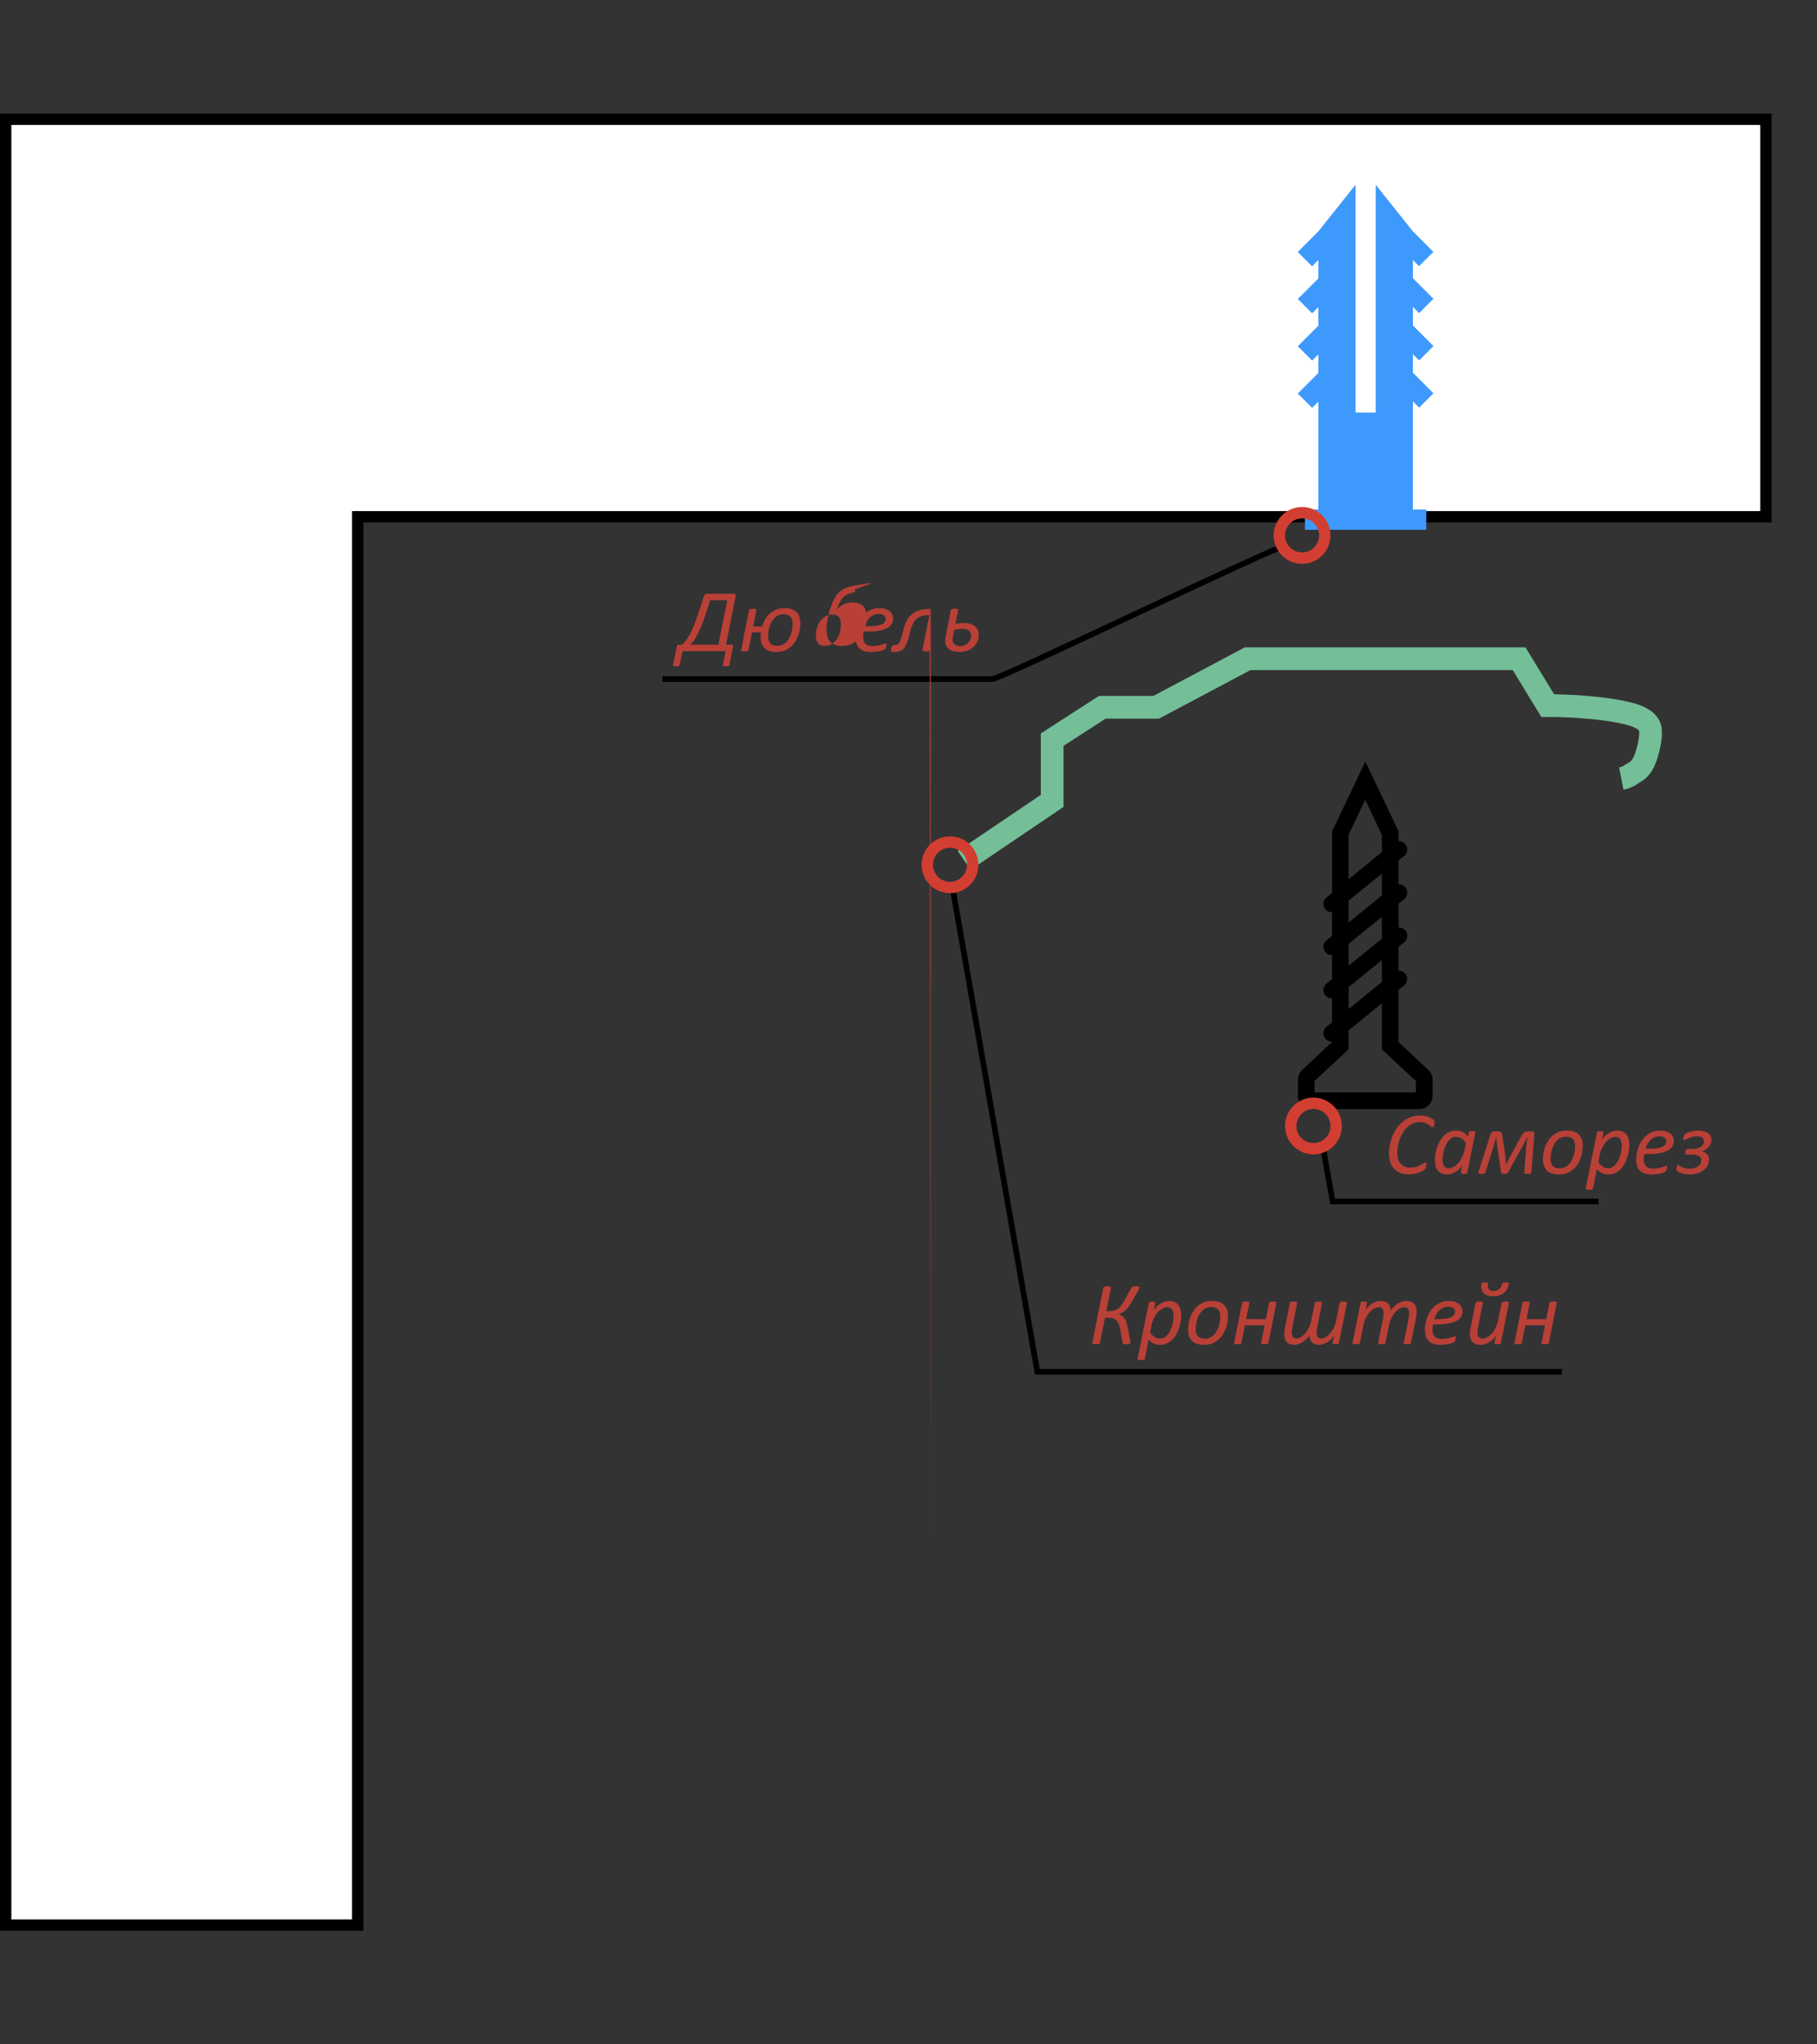 <?xml version="1.0" encoding="UTF-8"?> <svg xmlns="http://www.w3.org/2000/svg" xmlns:xlink="http://www.w3.org/1999/xlink" id="Вертикалка" viewBox="0 0 160 180" style="enable-background:new 0 0 160 180"><rect x="0" y="0" width="160" height="180" fill="#333333" stroke="none"/><style>.st0{fill:#fff}.st1{fill:none;stroke:#74bf98;stroke-width:2;stroke-miterlimit:10}.st2{fill:#3e99fc}.st3{display:none;fill:#3e99fc}.st4{fill:none;stroke:#000;stroke-width:.5;stroke-miterlimit:10}.st5{fill:#b94037}.st6{fill:#d33e33}</style><g id="К_потолку"><g id="Стена_1_"><g id="Стена_3_"><path class="st0" d="M.5 169.5V10.5h155v35H31.5v124z"></path><path d="M155 11v34H32h-1v1 123H1V11H155m1-1H0v160h32V46h124V10v0z"></path></g></g><g id="Лягушка"><path class="st1" d="M84.902 75.757l7.751-5.243v-5.392l4.413-2.849h4.747L109.86 58h23.909l2.517 4.125c0 0 3.516-.03 6.441.548 1.433.283 2.186.642 2.495 1.213.267.493.051 1.654-.214 2.523-.444 1.454-1.019 1.512-1.337 1.75-.326.245-.667.346-.904.393"></path></g><g id="Саморез"><g><g><path d="M115.428 97.649h9.578c.622-.007 1.128-.513 1.142-1.135V95.028c-.007-.308-.139-.6-.366-.813l-2.636-2.468v-4.591l.491-.388c.315-.249.366-.71.117-1.025-.139-.176-.351-.278-.578-.271-.007.0-.022.0-.022.0v-2.116l.491-.388c.315-.249.366-.71.117-1.025-.139-.176-.351-.278-.578-.271-.007.0-.029.0-.029.0v-2.116l.491-.388c.315-.249.366-.71.117-1.025-.139-.176-.351-.278-.578-.271-.007.0-.029.0-.029.0v-2.116l.491-.388c.315-.249.366-.71.117-1.025-.139-.176-.351-.278-.578-.271-.007.0-.029.0-.029.0v-.871l-2.929-6.144-2.929 6.144v5.426l-.491.388c-.315.256-.359.718-.103 1.032.146.176.366.278.593.271v2.087l-.491.388c-.315.256-.359.718-.103 1.032.146.176.366.278.593.271v2.116l-.491.388c-.315.256-.359.718-.103 1.032.146.176.366.278.593.271v2.116l-.491.388c-.315.256-.359.718-.103 1.032.146.176.366.278.593.271v.037l-2.636 2.468c-.227.212-.359.498-.366.805v1.486C114.3 97.137 114.805 97.642 115.428 97.649zM118.752 73.5l1.465-3.083 1.465 3.083v1.53l-2.929 2.38V73.5zm0 5.799 2.929-2.38v1.926l-2.929 2.38V79.299zm0 3.808 2.929-2.38v1.926l-2.929 2.38V83.107zm0 3.808 2.929-2.38v1.926l-2.929 2.38V86.915zM115.75 95.182l3.002-2.797v-1.662l2.929-2.38v4.042l3.002 2.797v1.003h-8.933V95.182z"></path></g></g></g><g id="Дюбель"><path class="st2" d="M116.092 28.676V27.037L115.541 27.588 114.28 26.327 116.092 24.515V22.894L115.541 23.446 114.28 22.185 116.092 20.373V20.373L119.361 16.271V36.32H121.144V16.271L124.414 20.373v0L126.216 22.175 124.956 23.436 124.414 22.894V24.495L126.226 26.307 124.965 27.568 124.414 27.017v1.639L126.226 30.468 124.965 31.729 124.414 31.177V32.816L126.226 34.629 124.965 35.889 124.414 35.338v9.528H125.595V46.649H114.911V44.866H116.092V35.358L115.541 35.909 114.28 34.649 116.092 32.837V31.197L115.541 31.749 114.28 30.488z"></path><path class="st3" d="M115.749 28.676V27.037L115.198 27.588 113.937 26.327 115.749 24.515V22.894L115.198 23.446 113.937 22.185 115.749 20.373V20.373L119.018 16.271V36.32H119.91V46.649H114.567V44.866H115.749V35.358L115.198 35.909 113.937 34.649 115.749 32.837V31.197L115.198 31.749 113.937 30.488z"></path></g><g id="Подпись_1_1_"><g><path class="st4" d="M58.343 59.785c17.23.0 13.793.0 29.043.0.767.0 25.058-11.774 25.924-11.774"></path></g><g><path class="st5" d="M64.226 58.562c-.002.021-.01.038-.021.051s-.029.023-.051.031-.053.015-.094.02-.09.008-.15.008c-.052.0-.096-.003-.131-.008s-.063-.012-.084-.02-.035-.019-.041-.031-.007-.03-.002-.051l.246-1.23h-3.801l-.25 1.23c-.002.021-.01.038-.023.051s-.031.023-.055.031-.054.015-.092.02-.083.008-.135.008c-.06.0-.107-.003-.143-.008s-.062-.012-.082-.02-.033-.019-.039-.031-.007-.03-.002-.051l.312-1.605c.016-.067.039-.117.068-.148s.071-.047.123-.047h.293c.088-.094.174-.189.258-.287s.168-.213.254-.346.174-.294.266-.484.192-.425.303-.705.232-.614.363-1.002.281-.849.447-1.383c.031-.094.071-.163.119-.209s.106-.068.174-.068h2.332c.073.0.126.022.16.068s.041.114.02.205l-.84 4.211h.504c.055.0.091.017.109.049s.02.083.004.15L64.226 58.562zm-.188-5.711h-1.496c-.154.481-.292.902-.416 1.262s-.238.671-.342.936-.201.488-.289.672-.172.34-.252.469-.156.238-.23.328-.149.171-.225.244h2.469L64.038 52.852z"></path><path class="st5" d="M70.472 54.883c0 .192-.018.39-.053.59s-.09.394-.166.58-.17.361-.283.525-.248.308-.402.43-.332.22-.529.291S68.62 57.406 68.378 57.406c-.245.0-.456-.03-.633-.09s-.322-.146-.436-.26-.197-.253-.25-.418-.08-.353-.08-.561c0-.067.002-.135.008-.201s.012-.134.02-.201h-.789l-.309 1.555c-.005.021-.014.039-.027.055s-.033.028-.059.037-.061.017-.104.023-.096.01-.158.01c-.065.0-.118-.003-.158-.01s-.072-.015-.094-.023-.037-.021-.043-.037-.007-.034-.002-.055l.699-3.516c.002-.019.01-.035.023-.051s.033-.028.061-.039.062-.018.105-.021.096-.006.158-.006.114.002.154.006.072.011.094.021.037.023.043.039.008.032.006.051l-.289 1.449h.785c.062-.222.15-.43.264-.625s.251-.366.414-.514.351-.265.564-.352.453-.131.719-.131c.248.0.46.03.639.092s.324.149.438.264.197.255.25.422S70.472 54.675 70.472 54.883zM69.796 54.926c0-.13-.014-.247-.041-.352s-.074-.192-.139-.266-.148-.129-.25-.168-.227-.059-.375-.059c-.156.0-.298.028-.426.084s-.242.132-.342.227-.187.206-.26.334-.133.264-.182.408-.084.293-.107.445-.035.302-.035.447c0 .13.014.247.043.35s.075.19.139.264.146.128.248.166.225.057.371.057c.156.0.299-.028.428-.084s.244-.132.344-.227.187-.206.26-.334.133-.263.182-.406.084-.29.107-.441S69.796 55.071 69.796 54.926z"></path><path class="st5" d="M75.175 51.949c0 .016-4883e-7.036-.002.061s-.004.052-.01.082-.01.062-.016.094-.013.063-.023.092-.021.056-.031.08-.022.044-.035.057c-.016.016-.038.028-.066.039s-.068.019-.117.023l-1.156.184c-.242.042-.45.101-.623.176s-.321.173-.443.293c-.073.073-.137.155-.191.246s-.105.187-.15.285-.09.2-.135.305-.091.208-.141.312c.068-.097.151-.188.25-.273s.209-.16.33-.223.252-.112.393-.148.288-.055.441-.055c.229.0.424.03.586.092s.293.147.395.26.176.246.223.402.07.329.07.52c0 .206-.02.411-.061.617s-.1.403-.18.592-.179.365-.299.529-.259.307-.418.428-.338.216-.539.285-.419.104-.656.104c-.294.0-.532-.042-.713-.127s-.321-.196-.42-.334-.166-.294-.199-.469-.051-.352-.051-.531c0-.104.009-.239.027-.404s.046-.347.084-.545.085-.404.143-.619.125-.423.201-.625.164-.391.262-.566.207-.323.326-.443c.185-.185.395-.329.631-.434s.504-.179.807-.223l1.328-.207c.076-.011.125-.011.146-.002S75.175 51.91 75.175 51.949zM74.046 54.992c0-.133-.012-.253-.035-.361s-.064-.2-.121-.277-.135-.137-.234-.18-.224-.064-.375-.064c-.167.0-.335.038-.506.113s-.324.19-.461.346-.249.35-.336.584-.131.512-.131.832c0 .159.019.294.057.406s.09.203.158.273.151.122.25.154.211.049.336.049c.213.0.406-.05.578-.15s.318-.236.439-.408.215-.371.281-.598S74.046 55.245 74.046 54.992z"></path><path class="st5" d="M78.651 54.438c0 .18-.042.341-.125.484s-.213.266-.391.367-.404.18-.68.234-.607.082-.992.082h-.414c-.018.086-.031.169-.037.25s-.01.156-.01.227c0 .261.064.46.193.598s.338.207.627.207c.167.0.316-.013.449-.037s.248-.052.346-.08.178-.056.24-.08.105-.037.129-.037.041.009.053.025S78.058 56.719 78.058 56.75c0 .026-.002.058-.008.094s-.013.073-.023.111-.024.073-.041.107-.036.062-.057.086c-.031.031-.086.062-.166.092s-.174.058-.283.082-.229.045-.359.061-.26.023-.391.023c-.232.0-.435-.026-.609-.078s-.32-.132-.436-.24-.203-.243-.26-.404-.086-.352-.086-.57c0-.169.016-.351.049-.545s.084-.386.154-.576.162-.372.273-.547.246-.328.4-.461.334-.239.537-.32.432-.121.688-.121c.219.0.404.027.557.082s.277.125.375.211.168.182.213.287S78.651 54.333 78.651 54.438zM77.991 54.496c0-.133-.052-.24-.156-.322s-.252-.123-.445-.123c-.169.0-.319.029-.449.088S76.695 54.276 76.595 54.375s-.186.214-.258.346-.129.271-.174.416h.398c.273.0.502-.017.686-.051s.331-.08.441-.139.189-.127.234-.205S77.991 54.582 77.991 54.496z"></path><path class="st5" d="M81.87 57.234c-.002.019-.011.035-.025.051s-.035.028-.062.037-.062.017-.104.023-.094.01-.156.01-.114-.003-.154-.01-.072-.015-.094-.023-.037-.021-.045-.037-.009-.032-.004-.051l.609-3.07h-.09c-.248.0-.459.03-.637.092s-.329.155-.455.283-.232.292-.318.492-.16.438-.223.711c-.057.253-.115.469-.174.648s-.12.331-.184.455-.133.223-.209.297-.16.131-.252.17-.195.064-.309.076S78.747 57.406 78.608 57.406c-.055.0-.092-.011-.113-.031s-.031-.055-.031-.102c0-.013.001-.033.004-.061s.007-.059.014-.094.015-.071.025-.109S78.531 56.938 78.548 56.906s.036-.056.057-.074.047-.027.078-.027c.115.0.21-.012.287-.035s.145-.076.205-.158S79.29 56.409 79.341 56.25s.107-.374.17-.645c.068-.3.156-.571.264-.816s.252-.455.434-.631.408-.312.68-.406.604-.143.994-.143c.081.0.167 9766e-7.258.002s.177.005.258.01c.062.005.107.025.135.061s.033.092.018.17L81.87 57.234z"></path><path class="st5" d="M86.187 55.867c0 .255-.046.478-.139.668s-.217.35-.375.479-.341.226-.551.291-.433.098-.67.098c-.248.0-.456-.034-.625-.102s-.301-.161-.396-.281-.156-.264-.182-.432-.02-.354.02-.561l.461-2.309c.002-.019.01-.035.023-.051s.033-.029.061-.041.062-.02.105-.023.096-.006.158-.006c.065.0.118.002.158.006s.072.012.094.023.037.025.043.041.007.032.002.051l-.242 1.227c.102-.031.219-.055.352-.07s.264-.023.395-.023c.203.0.385.024.547.072s.299.116.412.205.2.196.26.322S86.187 55.716 86.187 55.867zM85.511 55.938c0-.089-.017-.169-.051-.24s-.083-.132-.146-.18-.142-.085-.234-.111-.197-.039-.314-.039c-.133.0-.263.01-.391.029s-.245.046-.352.08l-.109.559c-.057.286-.031.499.08.639s.285.209.521.209c.143.0.276-.022.398-.066s.227-.107.314-.189.156-.181.207-.297S85.511 56.083 85.511 55.938z"></path></g></g><g id="Подпись_2_1_"><g><path class="st4" d="M83.902 78.304l7.442 42.481c18.096.0 28.094.0 46.19.0"></path></g><g><path class="st5" d="M99.542 118.18c0 .036-.006.065-.018.088s-.031.04-.059.053-.064.022-.109.027-.101.008-.166.008c-.076.0-.135-.003-.178-.01s-.076-.017-.098-.029-.037-.029-.045-.049-.013-.044-.016-.072l-.223-1.234c-.031-.167-.074-.309-.127-.426s-.123-.214-.207-.291-.186-.134-.303-.17-.254-.055-.41-.055h-.281l-.445 2.211c-.005.021-.014.039-.027.055s-.034.028-.062.037-.065.017-.109.023-.098.01-.16.01c-.068.0-.123-.003-.164-.01s-.074-.015-.098-.023-.039-.021-.047-.037-.009-.034-.004-.055l.969-4.855c.002-.019.012-.035.027-.051s.038-.028.066-.037.065-.017.109-.023.098-.01.16-.01c.065.0.119.003.16.01s.074.015.098.023.039.021.047.037.01.032.008.051l-.414 2.066h.277c.154.0.292-.019.414-.057s.236-.095.34-.17.202-.171.293-.287.18-.253.266-.412l.605-1.102c.016-.026.033-.05.051-.07s.043-.038.074-.051.071-.022.119-.029.109-.01.182-.01c.068.0.122.003.162.008s.072.013.094.021.037.021.043.033.01.026.01.039c0 .031-.008.065-.025.102s-.041.083-.072.141l-.605 1.051c-.091.159-.18.297-.266.414s-.174.218-.266.301-.185.152-.281.207-.201.099-.312.133l-.004.008c.115.044.213.095.295.15s.153.126.213.209.111.185.152.305.08.265.113.434l.234 1.203c.008.026.013.054.016.084S99.542 118.153 99.542 118.18z"></path><path class="st5" d="M104.015 115.816c0 .151-.014.321-.043.51s-.074.38-.137.572-.143.38-.24.561-.215.342-.354.482-.297.253-.479.338-.386.127-.615.127c-.117.0-.224-.012-.32-.035s-.185-.056-.266-.098-.155-.091-.223-.146-.13-.118-.188-.186l-.332 1.688c-.005.021-.014.039-.025.055s-.031.028-.057.039-.061.019-.104.023-.097.008-.162.008c-.06.0-.11-.003-.15-.008s-.072-.013-.096-.023-.039-.023-.045-.039-.008-.034-.006-.055l.988-4.914c.005-.042.031-.071.078-.09s.125-.027.234-.027c.055.0.099.002.133.006s.061.011.082.02.034.021.039.037.006.034.004.055l-.133.668c.037-.086.098-.178.186-.275s.191-.188.312-.273.256-.154.404-.209.299-.082.453-.082c.198.0.364.034.498.102s.243.158.326.271.143.247.18.402S104.015 115.64 104.015 115.816zM103.339 115.859c0-.112-.01-.215-.029-.309s-.051-.175-.094-.242-.099-.12-.168-.156-.154-.055-.256-.055c-.141.0-.284.039-.43.117s-.281.188-.406.328-.236.307-.334.498-.168.4-.213.627l-.129.645c.123.183.254.318.395.408s.299.135.477.135c.138.0.264-.032.377-.098s.213-.152.301-.262.163-.233.227-.371.117-.281.16-.43.074-.296.094-.441S103.339 115.977 103.339 115.859z"></path><path class="st5" d="M108.132 115.883c0 .192-.018.39-.055.59s-.092.394-.166.58-.168.361-.283.525-.25.308-.404.43-.331.22-.527.291-.416.107-.658.107c-.25.0-.464-.03-.643-.09s-.325-.147-.439-.262-.199-.255-.254-.422-.082-.355-.082-.566c0-.192.018-.39.053-.59s.09-.394.166-.578.17-.36.283-.525.248-.31.402-.432.331-.22.527-.291.416-.107.658-.107c.25.0.464.03.643.092s.326.149.441.264.201.255.256.422S108.132 115.675 108.132 115.883zm-.68.039c0-.13-.014-.247-.041-.352s-.073-.192-.137-.264-.147-.127-.25-.166-.227-.059-.373-.059c-.156.0-.298.028-.426.084s-.242.132-.342.227-.188.206-.262.334-.135.264-.184.408-.084.293-.107.445-.035.302-.035.447c0 .13.014.247.043.352s.075.192.139.266.146.129.248.168.225.059.371.059c.159.0.301-.028.428-.084s.24-.132.34-.229.188-.208.262-.336.135-.265.184-.41.084-.294.107-.445S107.452 116.067 107.452 115.922z"></path><path class="st5" d="M111.698 118.234c-.005.021-.014.038-.027.053s-.033.026-.061.037-.062.019-.104.023-.095.008-.16.008c-.062.0-.114-.003-.154-.008s-.072-.013-.094-.023-.037-.022-.043-.037-.007-.032-.002-.053l.305-1.543h-1.73l-.309 1.543c-.005.021-.014.038-.027.053s-.033.026-.059.037-.061.019-.104.023-.096.008-.158.008c-.065.0-.118-.003-.158-.008s-.072-.013-.094-.023-.037-.022-.043-.037-.007-.032-.002-.053l.699-3.516c.002-.021.01-.038.023-.053s.033-.027.061-.039.062-.02.105-.023.096-.006.158-.006.114.002.154.006.072.012.094.023.037.024.043.039.008.032.006.053l-.285 1.43h1.734l.285-1.43c.002-.021.01-.038.023-.053s.033-.027.061-.039.062-.02.105-.023.096-.006.158-.006.114.002.154.006.072.012.094.023.037.024.043.039.008.032.006.053L111.698 118.234z"></path><path class="st5" d="M113.585 114.719c.002-.021.01-.038.023-.053s.033-.027.061-.039.062-.02.105-.023.096-.006.158-.006.114.002.154.006.072.012.094.023.037.024.043.039.007.032.002.053l-.43 2.168c-.013.075-.024.147-.033.217s-.014.136-.014.201c0 .167.031.3.092.4s.164.15.307.15c.127.0.258-.04.393-.119s.262-.189.385-.33.232-.307.328-.498.167-.399.211-.623l.312-1.566c.005-.021.014-.038.025-.053s.031-.027.057-.039.061-.02.104-.023.097-.006.162-.006c.062.0.114.002.154.006s.072.012.094.023.037.024.043.039.007.032.002.053l-.43 2.168c-.016.081-.027.158-.035.232s-.012.144-.012.209c0 .159.031.286.094.383s.164.145.305.145c.127.0.258-.04.393-.119s.262-.189.385-.33.231-.307.326-.498.166-.399.213-.623l.312-1.566c.005-.021.014-.038.025-.053s.031-.027.059-.039.062-.02.105-.023.096-.006.158-.006c.065.0.118.002.158.006s.072.012.094.023.036.024.041.039.006.032.004.053l-.707 3.516c-.002.021-.01.039-.021.055s-.03.028-.055.037-.056.017-.094.021-.083.008-.135.008c-.055.0-.1-.003-.135-.008s-.062-.013-.082-.021-.033-.021-.039-.037-.007-.034-.002-.055l.141-.672c-.042.089-.107.183-.197.281s-.194.19-.312.273-.247.152-.385.207-.277.082-.418.082c-.151.0-.28-.021-.387-.062s-.195-.101-.264-.176-.121-.165-.156-.268-.054-.216-.057-.338c-.052.091-.125.187-.219.285s-.199.19-.316.273-.244.151-.379.205-.273.08-.414.08c-.164.0-.303-.024-.418-.072s-.207-.115-.275-.201-.119-.187-.15-.303-.047-.241-.047-.377c0-.091.004-.181.014-.27s.024-.18.045-.273L113.585 114.719z"></path><path class="st5" d="M124.249 118.234c-.002.021-.01.038-.023.053s-.033.026-.061.037-.062.019-.105.023-.096.008-.158.008-.114-.003-.154-.008-.072-.013-.094-.023-.037-.022-.045-.037-.009-.032-.004-.053l.434-2.172c.013-.075.024-.147.033-.215s.014-.136.014-.203c0-.167-.032-.3-.096-.398s-.175-.148-.334-.148c-.13.0-.265.04-.404.119s-.271.188-.396.328-.236.305-.332.496-.167.399-.211.623l-.312 1.57c-.005.021-.014.038-.027.053s-.033.026-.061.037-.062.019-.105.023-.096.008-.158.008-.114-.003-.154-.008-.071-.013-.092-.023-.035-.022-.043-.037-.01-.032-.008-.053l.434-2.172c.018-.078.031-.155.037-.23s.01-.146.01-.211c0-.159-.033-.286-.098-.381s-.176-.143-.332-.143c-.133.0-.268.04-.406.119s-.27.188-.395.328-.236.305-.332.496-.167.399-.211.623l-.312 1.57c-.005.021-.014.038-.027.053s-.033.026-.059.037-.061.019-.104.023-.096.008-.158.008c-.065.0-.118-.003-.158-.008s-.072-.013-.094-.023-.037-.022-.043-.037-.007-.032-.002-.053l.707-3.52c.002-.019.01-.035.021-.051s.03-.028.055-.039.056-.018.094-.021.083-.006.135-.006c.055.0.1.002.135.006s.062.011.082.021.032.023.037.039.006.032.004.051l-.133.672c.039-.089.104-.183.193-.281s.195-.19.314-.273.25-.152.393-.207.287-.082.436-.082c.156.0.291.021.402.064s.204.102.275.176.125.163.158.266.055.216.062.338c.052-.091.124-.187.215-.285s.197-.189.316-.271.25-.15.391-.205.284-.082.43-.082c.174.0.32.024.438.074s.212.117.285.203.125.187.156.301.047.239.047.375c0 .091-.005.181-.016.27s-.025.18-.043.273L124.249 118.234z"></path><path class="st5" d="M128.788 115.438c0 .18-.042.341-.125.484s-.213.266-.391.367-.404.18-.68.234-.607.082-.992.082h-.414c-.018.086-.031.169-.037.25s-.01.156-.01.227c0 .261.064.46.193.598s.338.207.627.207c.167.0.316-.013.449-.037s.248-.052.346-.08.178-.056.24-.08.105-.037.129-.037.041.009.053.025.018.041.018.072c0 .026-.002.058-.008.094s-.013.073-.023.111-.024.073-.041.107-.036.062-.057.086c-.031.031-.086.062-.166.092s-.174.058-.283.082-.229.045-.359.061-.26.023-.391.023c-.232.0-.435-.026-.609-.078s-.32-.132-.436-.24-.203-.243-.26-.404-.086-.352-.086-.57c0-.169.016-.351.049-.545s.084-.386.154-.576.162-.372.273-.547.246-.328.4-.461.334-.239.537-.32.432-.121.688-.121c.219.0.404.027.557.082s.277.125.375.211.168.182.213.287S128.788 115.333 128.788 115.438zM128.128 115.496c0-.133-.052-.24-.156-.322s-.252-.123-.445-.123c-.169.0-.319.029-.449.088s-.246.138-.346.236-.186.214-.258.346-.129.271-.174.416h.398c.273.0.502-.017.686-.051s.331-.08.441-.139.189-.127.234-.205S128.128 115.582 128.128 115.496z"></path><path class="st5" d="M132.167 118.234c-.002.021-.01.039-.023.055s-.031.028-.055.037-.054.017-.092.021-.084.008-.139.008c-.052.0-.096-.003-.131-.008s-.062-.013-.082-.021-.033-.021-.039-.037-.007-.034-.002-.055l.129-.66c-.042.089-.107.182-.197.279s-.195.188-.316.271-.254.151-.398.203-.291.078-.439.078c-.177.0-.326-.024-.447-.072s-.219-.114-.293-.199-.127-.185-.16-.301-.049-.243-.049-.381c0-.086.006-.174.018-.264s.027-.181.045-.271l.434-2.203c.005-.019.014-.035.027-.051s.033-.028.061-.039.062-.018.105-.021.096-.006.158-.006.114.002.154.006.072.011.094.021.037.023.043.039.008.032.006.051l-.43 2.18c-.016.067-.027.138-.035.211s-.012.147-.012.223c0 .078.007.149.021.213s.039.119.074.166.081.083.137.109.125.039.205.039c.138.0.279-.04.424-.119s.279-.189.404-.33.236-.308.334-.502.17-.405.217-.635l.309-1.555c.002-.019.011-.035.025-.051s.035-.028.062-.039.062-.018.105-.021.096-.006.158-.006.114.002.154.006.072.011.094.021.037.023.043.039.008.032.006.051L132.167 118.234zM132.854 113.035c0 .047-.008.106-.023.18s-.044.149-.086.23-.096.162-.164.244-.152.156-.254.223-.221.12-.359.16-.298.061-.48.061c-.19.0-.352-.021-.486-.064s-.244-.102-.328-.176-.146-.161-.186-.26-.059-.206-.059-.32c0-.034.001-.068.004-.104s.006-.068.012-.1.011-.06.018-.084.015-.042.025-.053c.018-.019.049-.032.092-.041s.109-.014.197-.014c.057.0.103.003.137.008s.06.013.078.023.03.024.035.041.008.036.008.057c0 .023-.003.048-.01.074s-.01.062-.01.109c0 .122.038.225.113.307s.207.123.395.123c.091.0.177-.013.258-.037s.153-.062.217-.111.118-.111.162-.186.076-.161.094-.26c.005-.023.014-.045.027-.064s.031-.035.053-.047.053-.021.092-.027.091-.01.156-.01c.06.0.108.003.145.008s.064.013.082.021.031.021.037.037S132.854 113.017 132.854 113.035z"></path><path class="st5" d="M136.386 118.234c-.005.021-.014.038-.027.053s-.033.026-.061.037-.062.019-.104.023-.095.008-.16.008c-.062.0-.114-.003-.154-.008s-.072-.013-.094-.023-.037-.022-.043-.037-.007-.032-.002-.053l.305-1.543h-1.73l-.309 1.543c-.005.021-.014.038-.027.053s-.033.026-.059.037-.061.019-.104.023-.096.008-.158.008c-.065.0-.118-.003-.158-.008s-.072-.013-.094-.023-.037-.022-.043-.037-.007-.032-.002-.053l.699-3.516c.002-.021.01-.038.023-.053s.033-.027.061-.039.062-.02.105-.023.096-.006.158-.006.114.002.154.006.072.012.094.023.037.024.043.039.008.032.006.053l-.285 1.43h1.734l.285-1.43c.002-.021.01-.038.023-.053s.033-.027.061-.039.062-.02.105-.023.096-.006.158-.006.114.002.154.006.072.012.094.023.037.024.043.039.008.032.006.053L136.386 118.234z"></path></g></g><g id="Подпись_3_1_"><g><path class="st4" d="M116.499 101.007l.845 4.779c18.096.0 5.318.0 23.414.0"></path></g><g><path class="st5" d="M126.331 98.793c0 .055-.009.122-.027.203s-.042.145-.072.191-.062.07-.096.07c-.037.0-.08-.024-.129-.072s-.116-.101-.199-.156-.191-.108-.322-.156-.296-.072-.494-.072c-.219.0-.418.041-.598.123s-.342.192-.486.332-.271.3-.381.482-.2.373-.271.572-.125.4-.162.604-.055.396-.055.578c0 .208.026.394.078.557s.127.3.227.412.22.196.363.254.306.086.488.086c.203.0.378-.022.525-.068s.273-.097.379-.152.193-.106.264-.152.127-.068.172-.068c.029.0.049.011.062.031s.02.052.02.094c0 .013-.002.032-.006.057s-.008.052-.014.08-.011.06-.018.094-.015.065-.025.096-.021.058-.033.082-.031.05-.059.076-.084.064-.172.115-.194.099-.32.145-.268.085-.426.117-.325.049-.502.049c-.266.0-.505-.04-.719-.119s-.395-.196-.545-.352-.266-.348-.348-.578-.123-.495-.123-.795c0-.247.026-.502.078-.764s.129-.517.23-.764.229-.48.381-.699.33-.411.531-.576.429-.296.682-.391.53-.143.832-.143c.19.0.368.021.533.064s.307.097.424.162.202.123.254.174S126.331 98.726 126.331 98.793z"></path><path class="st5" d="M129.21 103.234c-.01.044-.039.075-.086.094s-.125.027-.234.027c-.052.0-.095-.003-.129-.008s-.061-.013-.082-.021-.035-.021-.043-.035-.008-.033.0-.057l.129-.664c-.034.083-.095.175-.184.273s-.193.19-.314.273-.256.152-.404.207-.299.082-.453.082c-.208.0-.381-.036-.518-.109s-.246-.169-.326-.289-.136-.255-.166-.406-.045-.306-.045-.465c0-.146.014-.312.041-.496s.072-.374.133-.566.141-.38.238-.562.215-.346.354-.49.298-.261.48-.348.389-.131.621-.131.43.047.596.141.313.223.443.387l.074-.355c.01-.042.041-.071.09-.09s.126-.027.23-.027c.052.0.096.002.131.006s.063.011.084.021.034.023.039.039.006.032.004.051L129.21 103.234zM129.089 100.637c-.123-.18-.254-.314-.396-.404s-.301-.135-.479-.135c-.141.0-.268.033-.381.1s-.213.154-.301.264-.163.233-.227.373-.116.283-.156.432-.07.294-.09.438-.029.272-.029.387c0 .091.007.182.021.271s.042.172.082.246.096.134.166.18.162.068.273.068c.143.0.287-.04.432-.119s.279-.189.404-.33.236-.306.332-.496.168-.399.215-.629L129.089 100.637z"></path><path class="st5" d="M134.851 103.199c-.005.058-.03.098-.074.121s-.126.035-.246.035c-.068.0-.123-9766e-7-.164-.004s-.073-.008-.094-.016-.035-.019-.041-.033-.008-.033-.006-.057l.148-2.051c.005-.052.012-.121.021-.207s.02-.179.031-.279.024-.202.037-.307.026-.199.039-.285h-.008c-.039.075-.081.155-.125.238s-.089.168-.135.254-.091.172-.137.258-.088.167-.127.242l-1.148 2.082c-.016.031-.032.058-.049.078s-.039.038-.066.051-.061.022-.102.027-.089.008-.146.008c-.052.0-.096-.003-.131-.008s-.064-.014-.086-.025-.039-.028-.051-.049-.019-.047-.021-.078l-.297-2.086c-.013-.086-.025-.174-.037-.264s-.022-.178-.031-.264-.017-.169-.023-.248-.012-.151-.018-.217h-.008c-.021.083-.044.171-.07.262s-.052.184-.078.277-.053.187-.082.279-.056.179-.082.26l-.641 2.016c-.01.031-.023.057-.037.076s-.035.034-.061.043-.061.016-.104.02-.098.006-.166.006c-.065.0-.117-.003-.154-.008s-.065-.015-.082-.027-.025-.029-.025-.049.005-.044.016-.072l1.055-3.328c.029-.083.07-.146.125-.189s.129-.064.223-.064h.273c.076.0.138.006.188.018s.09.032.123.061.057.067.074.115.029.108.037.182l.223 1.496c.013.091.025.183.035.275s.021.184.031.273.019.178.025.264.012.168.018.246h.008c.039-.081.081-.166.125-.256s.09-.181.137-.273.094-.185.141-.275.095-.179.145-.262l.805-1.488c.034-.065.068-.122.104-.17s.074-.087.117-.117.091-.052.145-.066.117-.021.189-.021h.336c.094.0.161.02.201.059s.055.102.045.188L134.851 103.199z"></path><path class="st5" d="M139.378 100.883c0 .192-.018.39-.055.59s-.092.394-.166.58-.168.361-.283.525-.25.308-.404.43-.331.22-.527.291-.416.107-.658.107c-.25.0-.464-.03-.643-.09s-.325-.147-.439-.262-.199-.255-.254-.422-.082-.355-.082-.566c0-.192.018-.39.053-.59s.09-.394.166-.578.17-.36.283-.525.248-.31.402-.432.331-.22.527-.291.416-.107.658-.107c.25.0.464.03.643.092s.326.149.441.264.201.255.256.422S139.378 100.675 139.378 100.883zm-.68.039c0-.13-.014-.247-.041-.352s-.073-.192-.137-.264-.147-.127-.25-.166-.227-.059-.373-.059c-.156.0-.298.028-.426.084s-.242.132-.342.227-.188.206-.262.334-.135.264-.184.408-.084.293-.107.445-.035.302-.035.447c0 .13.014.247.043.352s.075.192.139.266.146.129.248.168.225.059.371.059c.159.0.301-.028.428-.084s.24-.132.34-.229.188-.208.262-.336.135-.265.184-.41.084-.294.107-.445S138.698 101.067 138.698 100.922z"></path><path class="st5" d="M143.479 100.816c0 .151-.014.321-.043.51s-.074.38-.137.572-.143.38-.24.561-.215.342-.354.482-.297.253-.479.338-.386.127-.615.127c-.117.0-.224-.012-.32-.035s-.185-.056-.266-.098-.155-.091-.223-.146-.13-.118-.188-.186l-.332 1.688c-.005.021-.014.039-.025.055s-.031.028-.057.039-.061.019-.104.023-.097.008-.162.008c-.06.0-.11-.003-.15-.008s-.072-.013-.096-.023-.039-.023-.045-.039-.008-.034-.006-.055l.988-4.914c.005-.042.031-.071.078-.09s.125-.027.234-.027c.055.0.099.002.133.006s.061.011.082.02.034.021.039.037.006.034.004.055l-.133.668c.037-.086.098-.178.186-.275s.191-.188.312-.273.256-.154.404-.209.299-.082.453-.082c.198.0.364.034.498.102s.243.158.326.271.143.247.18.402S143.479 100.64 143.479 100.816zM142.804 100.859c0-.112-.01-.215-.029-.309s-.051-.175-.094-.242-.099-.12-.168-.156-.154-.055-.256-.055c-.141.0-.284.039-.43.117s-.281.188-.406.328-.236.307-.334.498-.168.4-.213.627l-.129.645c.123.183.254.318.395.408s.299.135.477.135c.138.0.264-.032.377-.098s.213-.152.301-.262.163-.233.227-.371.117-.281.16-.43.074-.296.094-.441S142.804 100.977 142.804 100.859z"></path><path class="st5" d="M147.394 100.438c0 .18-.042.341-.125.484s-.213.266-.391.367-.404.18-.68.234-.607.082-.992.082h-.414c-.018.086-.031.169-.037.25s-.01.156-.01.227c0 .261.064.46.193.598s.338.207.627.207c.167.0.316-.013.449-.037s.248-.052.346-.08.178-.056.24-.08.105-.037.129-.037.041.009.053.025.018.041.018.072c0 .026-.002.058-.008.094s-.013.073-.023.111-.024.073-.041.107-.036.062-.057.086c-.031.031-.086.062-.166.092s-.174.058-.283.082-.229.045-.359.061-.26.023-.391.023c-.232.0-.435-.026-.609-.078s-.32-.132-.436-.24-.203-.243-.26-.404-.086-.352-.086-.57c0-.169.016-.351.049-.545s.084-.386.154-.576.162-.372.273-.547.246-.328.4-.461.334-.239.537-.32.432-.121.688-.121c.219.0.404.027.557.082s.277.125.375.211.168.182.213.287S147.394 100.333 147.394 100.438zM146.733 100.496c0-.133-.052-.24-.156-.322s-.252-.123-.445-.123c-.169.0-.319.029-.449.088s-.246.138-.346.236-.186.214-.258.346-.129.271-.174.416h.398c.273.0.502-.017.686-.051s.331-.08.441-.139.189-.127.234-.205S146.733 100.582 146.733 100.496z"></path><path class="st5" d="M150.71 100.387c0 .106-.021.212-.064.314s-.103.198-.18.285-.168.165-.275.232-.223.118-.348.152l-.004.012c.081.008.161.029.24.064s.15.083.211.143.111.13.148.211.057.173.057.277c0 .183-.039.354-.117.516s-.191.302-.34.422-.332.215-.551.285-.469.105-.75.105c-.123.0-.241-.01-.355-.029s-.219-.044-.314-.074-.178-.064-.248-.104-.124-.077-.16-.113c-.031-.023-.047-.065-.047-.125.0-.028.004-.064.012-.107s.018-.085.031-.125.029-.075.049-.104.042-.043.068-.043c.031.0.07.017.117.049s.107.069.18.109.164.077.273.109.242.049.398.049c.172.0.324-.019.457-.057s.245-.091.336-.16.161-.15.209-.244.072-.198.072-.312c0-.058-.016-.114-.047-.172s-.082-.108-.152-.152-.162-.079-.275-.105-.253-.039-.42-.039h-.426c-.037.0-.063-.009-.08-.025s-.025-.042-.025-.076c0-.016.002-.044.008-.086s.015-.085.029-.131.035-.085.061-.119.059-.051.098-.051h.344c.174.0.33-.016.467-.047s.253-.076.35-.135.17-.13.221-.215.076-.181.076-.287c0-.148-.057-.258-.172-.328s-.271-.105-.469-.105c-.148.0-.285.018-.41.053s-.236.074-.332.117-.177.082-.242.117-.111.053-.137.053c-.044.0-.066-.035-.066-.105.0-.031.003-.065.01-.104s.016-.076.029-.115.028-.075.045-.109.036-.062.057-.082c.026-.028.079-.062.158-.102s.173-.075.281-.107.225-.062.352-.086.254-.037.385-.037c.19.0.359.019.508.057s.272.093.371.166.174.162.225.268S150.71 100.257 150.71 100.387z"></path></g></g><g id="Точки_1_"><g id="_x33__3_"><path class="st6" d="M115.657 97.641c.827.0 1.5.673 1.5 1.5s-.673 1.5-1.5 1.5-1.5-.673-1.5-1.5.673-1.5 1.5-1.5m0-1c-1.381.0-2.5 1.119-2.5 2.5s1.119 2.5 2.5 2.5 2.5-1.119 2.5-2.5-1.119-2.5-2.5-2.5v0z"></path></g><g id="_x34__8_"><path class="st6" d="M83.657 74.641c.827.0 1.5.673 1.5 1.5s-.673 1.5-1.5 1.5-1.5-.673-1.5-1.5.673-1.5 1.5-1.5m0-1c-1.381.0-2.5 1.119-2.5 2.5s1.119 2.5 2.5 2.5 2.5-1.119 2.5-2.5-1.119-2.5-2.5-2.5v0z"></path></g><g id="_x34__2_"><path class="st6" d="M114.657 45.641c.827.0 1.5.673 1.5 1.5s-.673 1.5-1.5 1.5-1.5-.673-1.5-1.5.673-1.5 1.5-1.5m0-1c-1.381.0-2.5 1.119-2.5 2.5s1.119 2.5 2.5 2.5 2.5-1.119 2.5-2.5-1.119-2.5-2.5-2.5v0z"></path></g></g></g><g></g><g></g><g></g><g></g><g></g><g></g><g></g><g></g><g></g><g></g><g></g><g></g><g></g><g></g><g></g></svg> 